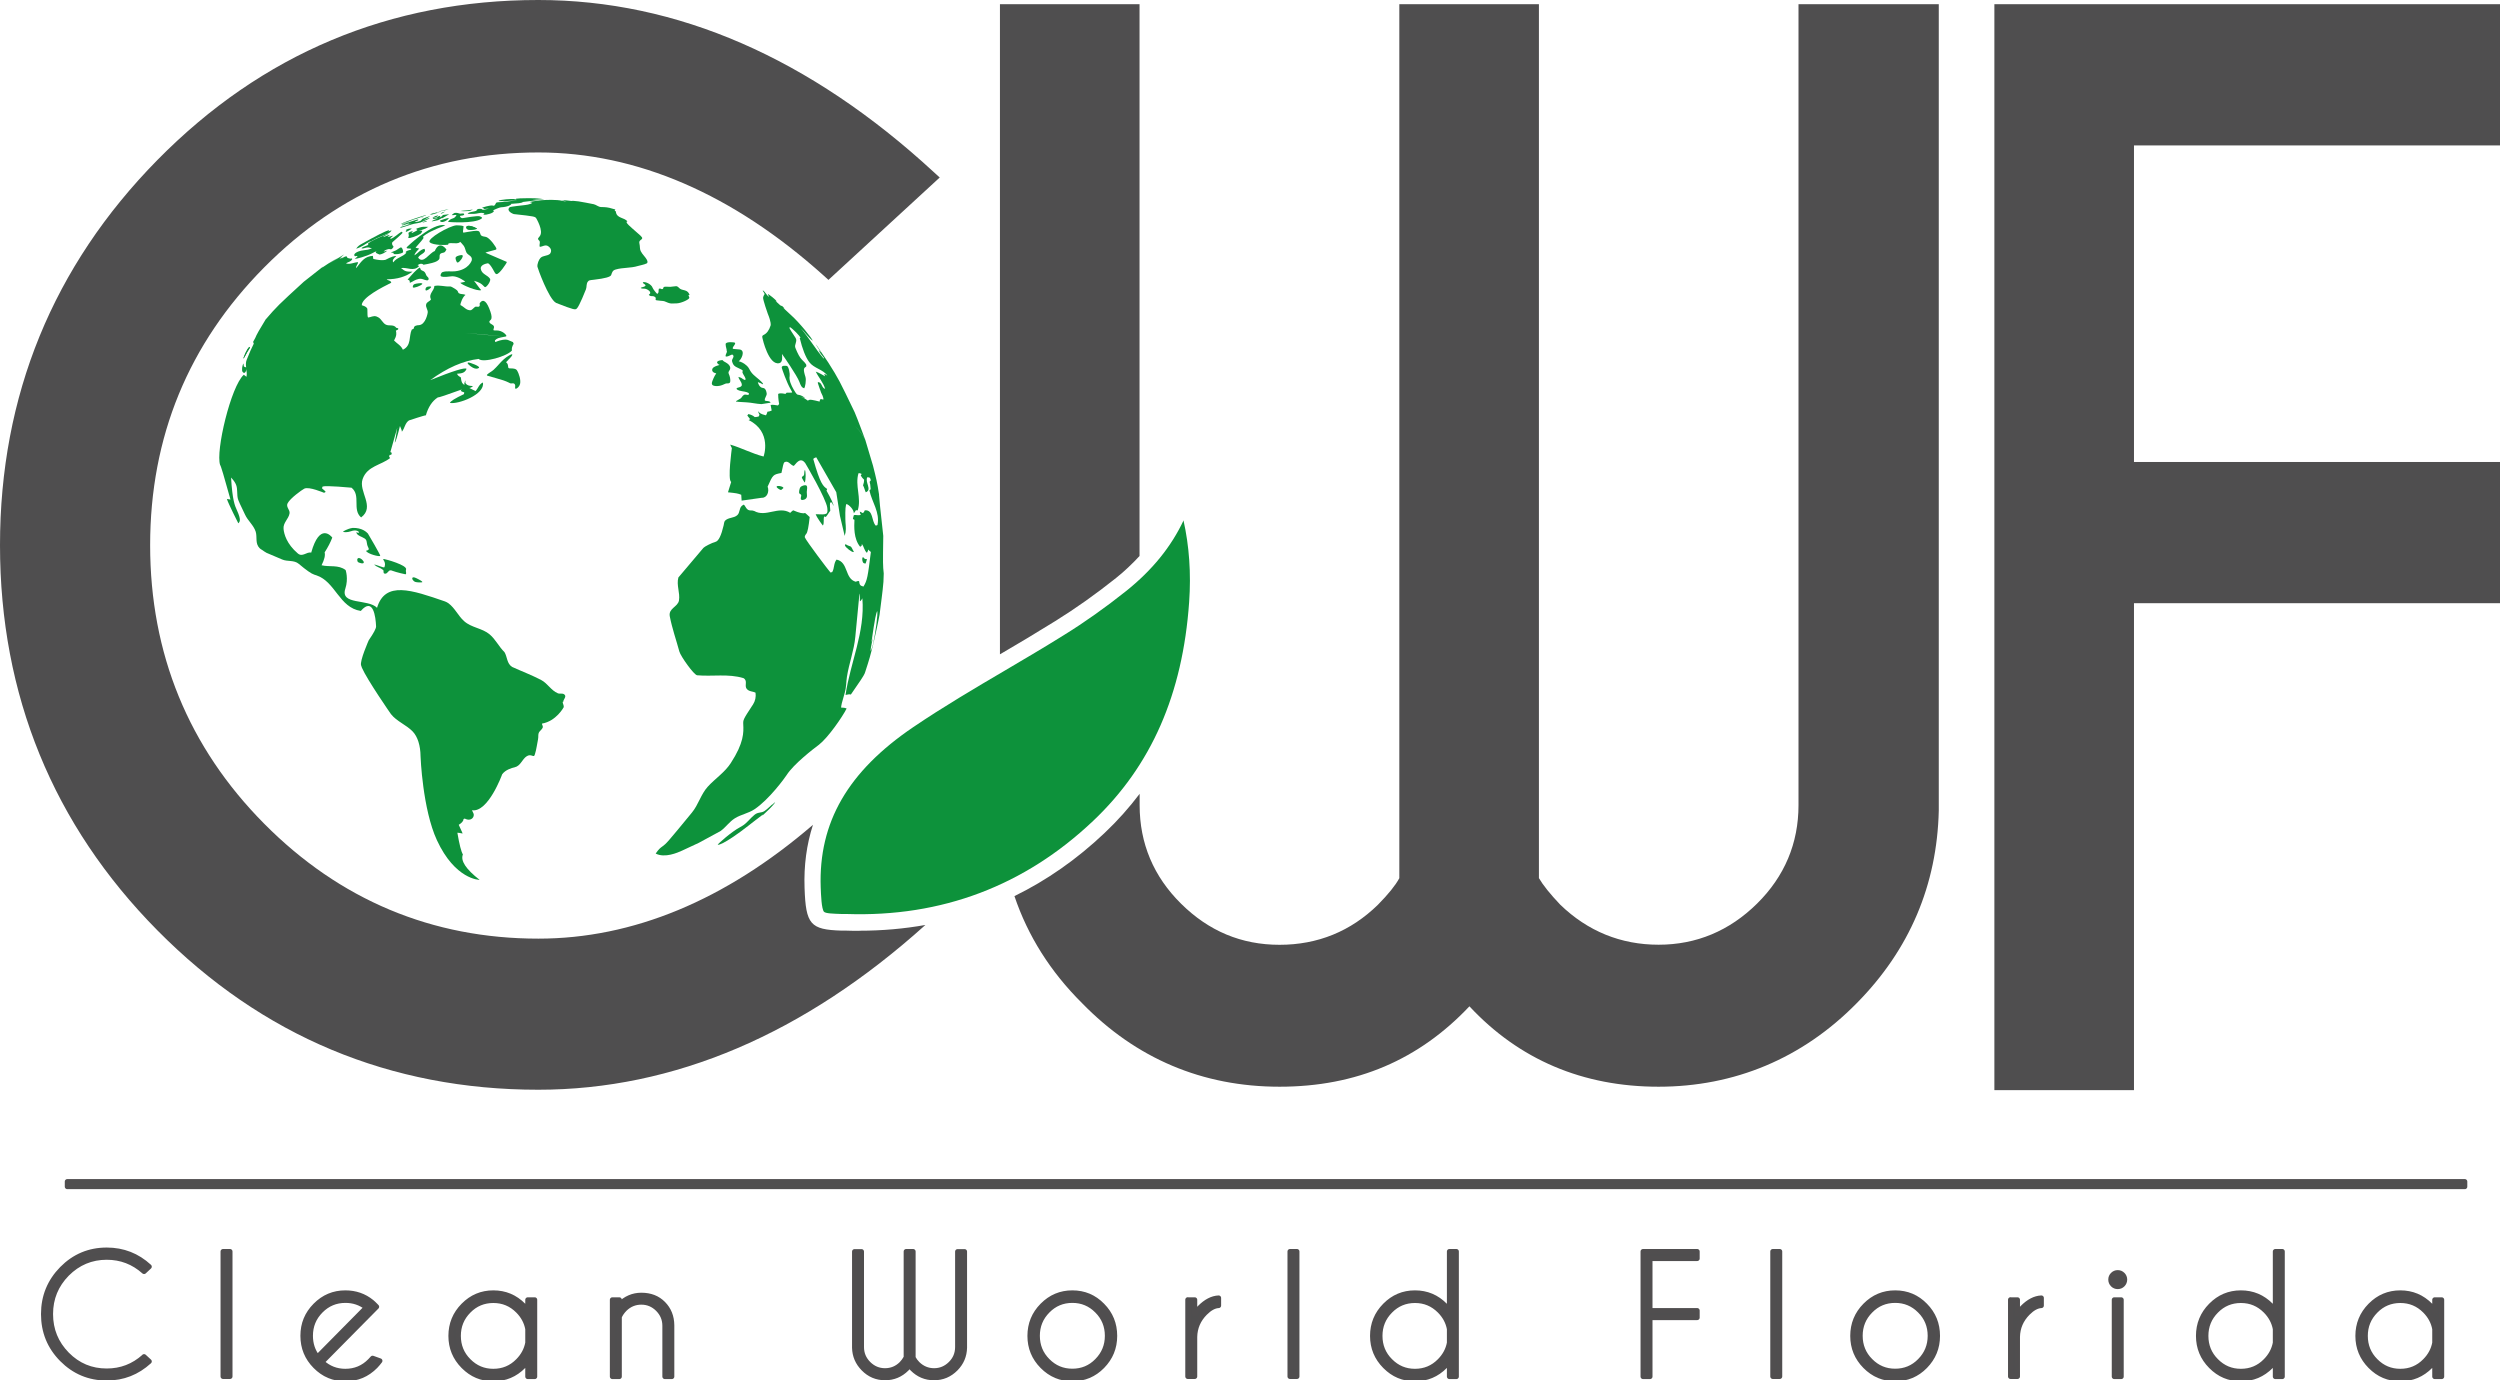 <svg xmlns="http://www.w3.org/2000/svg" width="125" height="69" viewBox="0 0 125 69" fill="none"><g clip-path="url(#clip0_383_338)"><path d="M7.203 67.831L7.464 68.071C6.859 68.624 6.154 68.902 5.337 68.902C4.462 68.902 3.717 68.589 3.099 67.968C2.48 67.342 2.175 66.589 2.175 65.704C2.175 64.819 2.485 64.066 3.099 63.44C3.717 62.814 4.462 62.502 5.337 62.502C6.154 62.502 6.864 62.78 7.464 63.333L7.203 63.577C6.671 63.103 6.052 62.863 5.337 62.863C4.563 62.863 3.901 63.142 3.35 63.695C2.804 64.252 2.528 64.917 2.528 65.704C2.528 66.492 2.804 67.161 3.35 67.719C3.901 68.276 4.558 68.55 5.337 68.55C6.052 68.55 6.671 68.311 7.203 67.836" fill="#4F4E4F"></path><path d="M7.203 67.831L7.464 68.071C6.859 68.624 6.154 68.902 5.337 68.902C4.462 68.902 3.717 68.589 3.099 67.968C2.48 67.342 2.175 66.589 2.175 65.704C2.175 64.819 2.485 64.066 3.099 63.44C3.717 62.814 4.462 62.502 5.337 62.502C6.154 62.502 6.864 62.78 7.464 63.333L7.203 63.577C6.671 63.103 6.052 62.863 5.337 62.863C4.563 62.863 3.901 63.142 3.35 63.695C2.804 64.252 2.528 64.917 2.528 65.704C2.528 66.492 2.804 67.161 3.35 67.719C3.901 68.276 4.558 68.55 5.337 68.55C6.052 68.55 6.671 68.311 7.203 67.836" stroke="#504E4F" stroke-width="0.25" stroke-linecap="round" stroke-linejoin="round"></path><path d="M11.5 62.575H11.152V68.824H11.5V62.575Z" fill="#4F4E4F" stroke="#504E4F" stroke-width="0.25" stroke-linecap="round" stroke-linejoin="round"></path><path d="M16.102 68.11C16.43 68.413 16.817 68.565 17.267 68.565C17.75 68.565 18.166 68.394 18.504 68.046C18.548 68.002 18.591 67.959 18.63 67.91L18.997 68.042C18.93 68.135 18.852 68.222 18.77 68.311C18.354 68.731 17.857 68.941 17.267 68.941C16.677 68.941 16.184 68.731 15.768 68.311C15.352 67.89 15.145 67.386 15.145 66.79C15.145 66.193 15.352 65.695 15.768 65.274C16.184 64.853 16.682 64.643 17.267 64.643C17.77 64.643 18.209 64.795 18.582 65.098C18.644 65.152 18.707 65.206 18.765 65.269C18.789 65.293 18.809 65.318 18.833 65.338L18.572 65.602L16.102 68.1V68.11ZM18.32 65.372C18.021 65.137 17.668 65.02 17.272 65.02C16.788 65.02 16.377 65.191 16.034 65.538C15.691 65.885 15.522 66.301 15.522 66.79C15.522 67.196 15.638 67.548 15.87 67.851L18.32 65.372Z" fill="#4F4E4F" stroke="#504E4F" stroke-width="0.25" stroke-linecap="round" stroke-linejoin="round"></path><path d="M26.736 68.829H26.388V68.046C26.321 68.139 26.248 68.227 26.171 68.311C25.755 68.731 25.257 68.941 24.667 68.941C24.078 68.941 23.585 68.731 23.169 68.311C22.753 67.89 22.545 67.386 22.545 66.795C22.545 66.203 22.753 65.695 23.169 65.274C23.585 64.853 24.082 64.643 24.667 64.643C25.252 64.643 25.755 64.853 26.171 65.274C26.248 65.357 26.325 65.445 26.388 65.533V64.99H26.736V68.829ZM26.388 67.142V66.448C26.325 66.105 26.161 65.802 25.905 65.543C25.562 65.196 25.151 65.025 24.667 65.025C24.184 65.025 23.768 65.196 23.43 65.543C23.087 65.89 22.918 66.306 22.918 66.795C22.918 67.284 23.087 67.704 23.43 68.046C23.773 68.394 24.184 68.565 24.667 68.565C25.151 68.565 25.567 68.394 25.905 68.046C26.161 67.787 26.325 67.484 26.388 67.142Z" fill="#4F4E4F" stroke="#504E4F" stroke-width="0.25" stroke-linecap="round" stroke-linejoin="round"></path><path d="M30.966 65.846V68.829H30.618V64.99H30.966V65.235C31.285 64.917 31.652 64.761 32.068 64.761C32.518 64.761 32.88 64.902 33.161 65.186C33.441 65.47 33.586 65.826 33.591 66.262V68.829H33.243V66.291C33.243 65.963 33.127 65.69 32.895 65.455C32.663 65.225 32.387 65.108 32.068 65.108C31.749 65.108 31.474 65.22 31.241 65.445C31.116 65.572 31.024 65.704 30.966 65.841" fill="#4F4E4F"></path><path d="M30.966 65.846V68.829H30.618V64.99H30.966V65.235C31.285 64.917 31.652 64.761 32.068 64.761C32.518 64.761 32.88 64.902 33.161 65.186C33.441 65.47 33.586 65.826 33.591 66.262V68.829H33.243V66.291C33.243 65.963 33.127 65.69 32.895 65.455C32.663 65.225 32.387 65.108 32.068 65.108C31.749 65.108 31.474 65.22 31.241 65.445C31.116 65.572 31.024 65.704 30.966 65.841" stroke="#504E4F" stroke-width="0.25" stroke-linecap="round" stroke-linejoin="round"></path><path d="M45.308 67.89V62.575H45.656V67.89C45.714 68.002 45.787 68.1 45.879 68.193C46.111 68.418 46.386 68.535 46.705 68.535C47.024 68.535 47.3 68.418 47.532 68.188C47.764 67.959 47.88 67.68 47.88 67.352V62.58H48.228V67.386C48.218 67.792 48.073 68.139 47.783 68.433C47.483 68.736 47.126 68.888 46.7 68.888C46.275 68.888 45.922 68.736 45.622 68.438C45.569 68.384 45.521 68.33 45.477 68.276C45.434 68.33 45.39 68.384 45.332 68.438C45.033 68.736 44.675 68.888 44.254 68.888C43.834 68.888 43.471 68.736 43.176 68.433C42.886 68.139 42.737 67.792 42.727 67.386V62.58H43.075V67.352C43.075 67.68 43.191 67.954 43.423 68.188C43.655 68.418 43.931 68.535 44.25 68.535C44.569 68.535 44.844 68.423 45.076 68.193C45.163 68.105 45.236 68.002 45.299 67.89" fill="#4F4E4F"></path><path d="M45.308 67.89V62.575H45.656V67.89C45.714 68.002 45.787 68.1 45.879 68.193C46.111 68.418 46.386 68.535 46.705 68.535C47.024 68.535 47.3 68.418 47.532 68.188C47.764 67.959 47.88 67.68 47.88 67.352V62.58H48.228V67.386C48.218 67.792 48.073 68.139 47.783 68.433C47.483 68.736 47.126 68.888 46.7 68.888C46.275 68.888 45.922 68.736 45.622 68.438C45.569 68.384 45.521 68.33 45.477 68.276C45.434 68.33 45.39 68.384 45.332 68.438C45.033 68.736 44.675 68.888 44.254 68.888C43.834 68.888 43.471 68.736 43.176 68.433C42.886 68.139 42.737 67.792 42.727 67.386V62.58H43.075V67.352C43.075 67.68 43.191 67.954 43.423 68.188C43.655 68.418 43.931 68.535 44.25 68.535C44.569 68.535 44.844 68.423 45.076 68.193C45.163 68.105 45.236 68.002 45.299 67.89" stroke="#504E4F" stroke-width="0.25" stroke-linecap="round" stroke-linejoin="round"></path><path d="M53.618 64.643C54.207 64.643 54.705 64.853 55.116 65.274C55.532 65.695 55.735 66.198 55.735 66.795C55.735 67.391 55.527 67.89 55.116 68.311C54.705 68.731 54.203 68.941 53.618 68.941C53.033 68.941 52.535 68.731 52.119 68.311C51.703 67.89 51.496 67.386 51.496 66.795C51.496 66.203 51.703 65.695 52.119 65.274C52.535 64.853 53.033 64.643 53.618 64.643ZM52.38 65.538C52.037 65.885 51.868 66.301 51.868 66.79C51.868 67.279 52.037 67.699 52.38 68.042C52.723 68.389 53.134 68.56 53.618 68.56C54.101 68.56 54.517 68.389 54.855 68.042C55.198 67.694 55.368 67.279 55.368 66.79C55.368 66.301 55.198 65.88 54.855 65.538C54.512 65.191 54.101 65.02 53.618 65.02C53.134 65.02 52.719 65.191 52.38 65.538Z" fill="#4F4E4F" stroke="#504E4F" stroke-width="0.25" stroke-linecap="round" stroke-linejoin="round"></path><path d="M59.389 64.99H59.737V65.69C59.81 65.587 59.892 65.484 59.989 65.386C60.293 65.078 60.608 64.912 60.931 64.897V65.279C60.714 65.289 60.487 65.411 60.25 65.65C59.921 65.983 59.747 66.379 59.737 66.844V68.824H59.389V64.986V64.99Z" fill="#4F4E4F" stroke="#504E4F" stroke-width="0.25" stroke-linecap="round" stroke-linejoin="round"></path><path d="M64.847 62.575H64.499V68.824H64.847V62.575Z" fill="#4F4E4F" stroke="#504E4F" stroke-width="0.25" stroke-linecap="round" stroke-linejoin="round"></path><path d="M72.818 68.829H72.47V68.046C72.402 68.139 72.33 68.227 72.252 68.311C71.837 68.731 71.339 68.941 70.749 68.941C70.159 68.941 69.666 68.731 69.251 68.311C68.835 67.89 68.627 67.386 68.627 66.795C68.627 66.203 68.835 65.695 69.251 65.274C69.666 64.853 70.164 64.643 70.749 64.643C71.334 64.643 71.837 64.853 72.252 65.274C72.33 65.357 72.407 65.445 72.47 65.533V62.575H72.818V68.824V68.829ZM72.47 67.142V66.448C72.407 66.105 72.243 65.802 71.987 65.543C71.643 65.196 71.232 65.025 70.749 65.025C70.266 65.025 69.85 65.196 69.512 65.543C69.168 65.89 68.999 66.306 68.999 66.795C68.999 67.284 69.168 67.704 69.512 68.046C69.855 68.394 70.266 68.565 70.749 68.565C71.232 68.565 71.648 68.394 71.987 68.046C72.243 67.787 72.407 67.484 72.47 67.142Z" fill="#4F4E4F" stroke="#504E4F" stroke-width="0.25" stroke-linecap="round" stroke-linejoin="round"></path><path d="M84.859 62.575V62.927H82.5V65.528H84.859V65.88H82.5V68.829H82.152V62.575H84.859Z" fill="#4F4E4F" stroke="#504E4F" stroke-width="0.25" stroke-linecap="round" stroke-linejoin="round"></path><path d="M88.987 62.575H88.639V68.824H88.987V62.575Z" fill="#4F4E4F" stroke="#504E4F" stroke-width="0.25" stroke-linecap="round" stroke-linejoin="round"></path><path d="M94.759 64.643C95.349 64.643 95.847 64.853 96.258 65.274C96.673 65.695 96.876 66.198 96.876 66.795C96.876 67.391 96.668 67.89 96.258 68.311C95.847 68.731 95.344 68.941 94.759 68.941C94.174 68.941 93.676 68.731 93.26 68.311C92.845 67.89 92.637 67.386 92.637 66.795C92.637 66.203 92.845 65.695 93.26 65.274C93.676 64.853 94.174 64.643 94.759 64.643ZM93.522 65.538C93.178 65.885 93.009 66.301 93.009 66.79C93.009 67.279 93.178 67.699 93.522 68.042C93.865 68.389 94.276 68.56 94.759 68.56C95.242 68.56 95.658 68.389 95.996 68.042C96.34 67.694 96.509 67.279 96.509 66.79C96.509 66.301 96.34 65.88 95.996 65.538C95.653 65.191 95.242 65.02 94.759 65.02C94.276 65.02 93.86 65.191 93.522 65.538Z" fill="#4F4E4F" stroke="#504E4F" stroke-width="0.25" stroke-linecap="round" stroke-linejoin="round"></path><path d="M100.526 64.99H100.874V65.69C100.946 65.587 101.029 65.484 101.125 65.386C101.43 65.078 101.744 64.912 102.068 64.897V65.279C101.85 65.289 101.623 65.411 101.386 65.65C101.058 65.983 100.884 66.379 100.874 66.844V68.824H100.526V64.986V64.99Z" fill="#4F4E4F" stroke="#504E4F" stroke-width="0.25" stroke-linecap="round" stroke-linejoin="round"></path><path d="M106.133 63.734C106.201 63.802 106.235 63.885 106.235 63.978C106.235 64.071 106.201 64.159 106.133 64.228C106.066 64.296 105.983 64.33 105.887 64.33C105.79 64.33 105.708 64.296 105.64 64.228C105.573 64.159 105.539 64.076 105.539 63.978C105.539 63.88 105.573 63.802 105.64 63.734C105.708 63.665 105.79 63.631 105.887 63.631C105.983 63.631 106.066 63.665 106.133 63.734ZM106.061 68.829H105.713V64.99H106.061V68.829Z" fill="#4F4E4F" stroke="#504E4F" stroke-width="0.25" stroke-linecap="round" stroke-linejoin="round"></path><path d="M114.114 68.829H113.766V68.046C113.698 68.139 113.626 68.227 113.549 68.311C113.133 68.731 112.635 68.941 112.045 68.941C111.455 68.941 110.962 68.731 110.547 68.311C110.131 67.89 109.923 67.386 109.923 66.795C109.923 66.203 110.131 65.695 110.547 65.274C110.962 64.853 111.46 64.643 112.045 64.643C112.63 64.643 113.133 64.853 113.549 65.274C113.626 65.357 113.703 65.445 113.766 65.533V62.575H114.114V68.824V68.829ZM113.766 67.142V66.448C113.703 66.105 113.539 65.802 113.283 65.543C112.939 65.196 112.529 65.025 112.045 65.025C111.562 65.025 111.146 65.196 110.808 65.543C110.464 65.89 110.295 66.306 110.295 66.795C110.295 67.284 110.464 67.704 110.808 68.046C111.151 68.394 111.562 68.565 112.045 68.565C112.529 68.565 112.944 68.394 113.283 68.046C113.539 67.787 113.703 67.484 113.766 67.142Z" fill="#4F4E4F" stroke="#504E4F" stroke-width="0.25" stroke-linecap="round" stroke-linejoin="round"></path><path d="M122.085 68.829H121.737V68.046C121.669 68.139 121.597 68.227 121.52 68.311C121.104 68.731 120.606 68.941 120.016 68.941C119.427 68.941 118.933 68.731 118.518 68.311C118.102 67.89 117.894 67.386 117.894 66.795C117.894 66.203 118.102 65.695 118.518 65.274C118.933 64.853 119.431 64.643 120.016 64.643C120.601 64.643 121.104 64.853 121.52 65.274C121.597 65.357 121.674 65.445 121.737 65.533V64.99H122.085V68.829ZM121.737 67.142V66.448C121.674 66.105 121.51 65.802 121.254 65.543C120.911 65.196 120.5 65.025 120.016 65.025C119.533 65.025 119.117 65.196 118.779 65.543C118.436 65.89 118.266 66.306 118.266 66.795C118.266 67.284 118.436 67.704 118.779 68.046C119.122 68.394 119.533 68.565 120.016 68.565C120.5 68.565 120.915 68.394 121.254 68.046C121.51 67.787 121.674 67.484 121.737 67.142Z" fill="#4F4E4F" stroke="#504E4F" stroke-width="0.25" stroke-linecap="round" stroke-linejoin="round"></path><path d="M123.24 59.079H3.364V59.333H123.24V59.079Z" fill="#4F4E4F" stroke="#504E4F" stroke-width="0.25" stroke-linecap="round" stroke-linejoin="round"></path><path d="M34.471 14.743C34.471 14.743 34.471 14.728 34.471 14.723C34.456 14.684 34.413 14.606 34.35 14.567C34.34 14.562 34.326 14.552 34.316 14.547C34.219 14.498 34.108 14.503 34.011 14.444C33.944 14.4 33.905 14.322 33.818 14.308C33.717 14.312 33.615 14.337 33.514 14.342C33.412 14.347 33.315 14.322 33.214 14.342C33.151 14.352 33.18 14.435 33.127 14.454C33.069 14.474 33.03 14.41 32.972 14.43C32.962 14.43 32.953 14.44 32.943 14.44C32.909 14.523 32.967 14.635 32.861 14.694C32.832 14.679 32.653 14.459 32.629 14.386C32.576 14.215 32.252 14.058 32.141 14.117C32.155 14.2 32.252 14.2 32.281 14.264C32.233 14.371 32.102 14.332 32.034 14.4C32.063 14.43 32.17 14.435 32.233 14.435C32.344 14.435 32.653 14.616 32.44 14.733C32.503 14.845 32.624 14.782 32.711 14.826C32.803 14.87 32.793 14.904 32.779 14.987C32.798 15.012 32.817 15.021 33.006 15.036C33.132 15.046 33.175 15.051 33.214 15.061C33.301 15.085 33.378 15.139 33.47 15.158C33.48 15.158 33.494 15.163 33.509 15.168C33.542 15.173 33.586 15.183 33.847 15.168C34.084 15.153 34.471 14.968 34.466 14.889C34.466 14.841 34.427 14.801 34.422 14.752C34.422 14.752 34.435 14.752 34.461 14.752" fill="#0D923B"></path><path d="M27.191 9.961C27.012 9.926 26.707 9.912 26.707 9.912C26.703 9.912 25.963 9.902 25.799 9.936C25.799 9.946 25.813 9.961 25.823 9.965C25.803 9.965 25.779 9.97 25.75 9.965C25.736 9.965 25.716 9.956 25.692 9.951C25.62 9.936 25.001 9.975 24.928 10.039C24.938 10.049 24.948 10.053 24.962 10.053C24.996 10.058 25.059 10.053 25.243 10.044C25.189 10.053 25.136 10.063 25.083 10.073C25.247 10.063 25.784 10.019 25.871 10.009C25.509 10.063 25.223 10.102 24.924 10.112C24.856 10.112 24.832 10.127 24.803 10.142C24.803 10.161 24.755 10.254 24.697 10.293C24.682 10.288 24.668 10.283 24.653 10.278C24.479 10.249 24.116 10.381 24.102 10.386C24.136 10.41 24.174 10.41 24.208 10.435C24.208 10.435 24.203 10.445 24.199 10.45C24.252 10.45 24.271 10.45 24.45 10.42C24.261 10.484 24.174 10.493 24.131 10.484C24.102 10.479 24.092 10.464 24.083 10.45C23.86 10.415 23.831 10.498 23.822 10.537C23.681 10.596 23.517 10.577 23.387 10.67C23.387 10.674 23.391 10.679 23.396 10.689C23.401 10.689 23.406 10.689 23.416 10.689C23.449 10.694 23.498 10.699 23.696 10.694C23.846 10.694 23.995 10.621 24.145 10.65C24.17 10.65 24.199 10.66 24.223 10.674C24.21 10.694 24.189 10.712 24.16 10.728C24.16 10.728 24.174 10.733 24.184 10.733C24.329 10.758 24.711 10.645 24.692 10.547C24.677 10.542 24.663 10.533 24.648 10.528C24.687 10.489 24.977 10.371 25.04 10.366C25.412 10.347 25.557 10.234 25.567 10.205L25.547 10.195C25.89 10.171 26.05 10.156 26.161 10.107C26.151 10.107 26.147 10.107 26.142 10.107C26.127 10.107 26.118 10.107 26.074 10.107C26.074 10.107 26.862 10.009 26.901 10.005C26.703 9.995 26.693 9.995 26.62 9.99C26.814 9.975 27.007 9.98 27.2 9.965" fill="#0D923B"></path><path d="M24.382 13.159C24.494 13.168 24.682 13.525 24.682 13.53C24.726 13.618 24.774 13.706 24.827 13.706C24.982 13.706 25.32 13.159 25.32 13.154C25.33 13.139 25.339 13.114 25.339 13.095L24.271 12.635C24.305 12.616 24.339 12.601 24.629 12.528C24.755 12.498 24.817 12.484 24.822 12.449C24.827 12.366 24.503 11.921 24.32 11.853C24.237 11.824 24.145 11.833 24.068 11.78C23.991 11.721 24.025 11.579 23.909 11.55C23.802 11.52 23.551 11.569 23.367 11.599C23.183 11.633 23.179 11.633 23.154 11.628C23.15 11.599 23.14 11.564 23.179 11.31C23.111 11.271 22.889 11.266 22.821 11.266C22.473 11.286 21.322 11.946 21.487 12.112C21.651 12.273 22.313 12.259 22.41 12.234C22.41 12.176 22.41 12.141 22.69 12.161C22.932 12.181 22.976 12.127 23.009 12.092C23.063 12.132 23.188 12.298 23.193 12.298C23.261 12.4 23.27 12.528 23.328 12.635C23.406 12.767 23.628 12.797 23.59 13.012C23.59 13.012 23.454 13.486 22.758 13.564C22.55 13.589 22.338 13.535 22.134 13.603C22.043 13.633 22.014 13.775 22.033 13.799C22.062 13.838 22.178 13.872 22.545 13.819C22.732 13.789 22.971 13.874 23.261 14.073C23.232 14.096 23.15 14.118 23.014 14.141C23.101 14.254 23.875 14.572 24.054 14.508C24.054 14.492 24.041 14.474 24.015 14.454C24.015 14.454 23.996 14.44 23.701 14.039C23.976 14.122 24.058 14.171 24.194 14.312C24.223 14.342 24.242 14.361 24.257 14.357C24.353 14.347 24.561 14.029 24.503 13.941C24.378 13.745 24.083 13.716 24.039 13.442C24.005 13.217 24.378 13.168 24.382 13.168" fill="#0D923B"></path><path d="M19.152 28.493C19.21 28.542 19.137 28.649 19.224 28.679C19.379 28.723 19.398 28.503 19.539 28.517C19.553 28.517 19.568 28.517 19.611 28.537C19.843 28.625 20.259 28.713 20.264 28.713C20.283 28.713 20.298 28.713 20.302 28.693C20.322 28.625 20.273 28.552 20.302 28.483C20.399 28.263 19.268 27.955 19.195 27.95C19.176 27.95 19.171 27.95 19.162 27.96C19.162 27.96 19.165 27.971 19.171 27.994C19.311 28.185 19.224 28.356 19.215 28.366C19.191 28.38 19.099 28.351 18.978 28.307C18.751 28.224 18.727 28.229 18.717 28.229C18.717 28.229 18.717 28.239 18.722 28.244C18.847 28.356 19.021 28.385 19.147 28.493" fill="#0D923B"></path><path d="M28.162 35.094C28.162 34.967 28.351 34.83 28.216 34.722C28.119 34.644 27.993 34.708 27.892 34.664C27.553 34.522 27.379 34.17 27.065 34.004C26.591 33.754 26.093 33.569 25.61 33.348C25.335 33.182 25.368 32.835 25.223 32.605C24.953 32.346 24.779 31.97 24.489 31.725C24.112 31.402 23.575 31.392 23.203 31.055C22.908 30.791 22.748 30.405 22.425 30.165C22.376 30.131 22.308 30.092 22.25 30.072C20.578 29.495 19.258 29.036 18.852 30.39C18.408 29.93 16.991 30.268 17.267 29.432C17.431 28.928 17.281 28.503 17.281 28.503C16.919 28.224 16.474 28.361 16.078 28.263C16.219 27.983 16.271 27.768 16.232 27.618C16.397 27.363 16.524 27.117 16.614 26.879C16.551 26.796 15.981 26.126 15.56 27.632C15.333 27.574 15.125 27.877 14.889 27.671C14.333 27.197 14.202 26.703 14.178 26.449C14.144 26.136 14.434 25.95 14.478 25.667C14.507 25.486 14.284 25.354 14.381 25.163C14.511 24.913 15.082 24.503 15.212 24.434C15.444 24.312 16.198 24.64 16.203 24.64C16.227 24.625 16.261 24.605 16.285 24.596C16.237 24.517 16.155 24.478 16.097 24.41C16.107 24.385 16.121 24.351 16.131 24.327C16.305 24.263 17.571 24.385 17.576 24.385C18.059 24.772 17.596 25.476 18.055 25.872C18.775 25.334 17.91 24.581 18.132 23.95C18.364 23.295 19.06 23.261 19.51 22.899C19.51 22.899 19.506 22.899 19.5 22.899C19.5 22.899 19.471 22.85 19.456 22.826C19.461 22.801 19.476 22.772 19.481 22.747C19.505 22.747 19.539 22.742 19.563 22.738C19.573 22.708 19.582 22.669 19.592 22.645C19.573 22.63 19.544 22.615 19.519 22.601L19.863 21.388C19.838 21.574 19.742 22.126 19.737 22.131C19.779 22.112 19.866 21.835 19.998 21.3C20.027 21.393 20.09 21.476 20.095 21.584C20.24 21.412 20.244 21.158 20.448 21.021C20.448 21.021 21.24 20.757 21.293 20.767C21.413 20.35 21.611 20.051 21.888 19.872C21.927 19.882 22.325 19.75 23.082 19.476C23.082 19.476 23.048 19.525 23.034 19.544C23.082 19.574 23.154 19.608 23.212 19.618C23.208 19.647 23.203 19.681 23.198 19.706C22.75 19.918 22.516 20.064 22.497 20.146C22.898 20.229 24.266 19.726 24.145 19.124C23.952 19.207 23.909 19.417 23.778 19.554C23.652 19.491 23.551 19.442 23.464 19.398C23.556 19.398 23.643 19.31 23.643 19.31C23.643 19.31 23.643 19.305 23.643 19.3C23.633 19.3 23.633 19.3 23.609 19.3C23.445 19.3 23.362 19.246 23.333 19.222C23.261 19.168 23.256 19.119 23.275 19.051C23.28 19.026 23.275 19.021 23.275 19.021C23.275 19.021 23.193 19.153 23.222 19.256C23.082 19.153 23.067 19.07 23.043 18.87C22.908 18.791 22.898 18.777 22.85 18.689C23.077 18.669 23.241 18.655 23.328 18.444C23.267 18.356 22.661 18.544 21.511 19.007C22.355 18.39 23.163 18.037 23.933 17.946C24.15 18.166 25.368 17.809 25.596 17.525C25.576 17.427 25.605 17.316 25.683 17.192C25.673 17.168 25.658 17.134 25.649 17.105C25.562 17.07 25.475 17.031 25.393 16.997C25.315 16.982 25.315 16.982 25.315 16.982C25.262 16.982 25.093 16.963 24.764 17.105C24.759 17.08 24.75 17.046 24.745 17.021C24.856 16.909 24.904 16.899 25.257 16.831C24.605 16.767 23.967 16.709 23.266 16.65C23.909 16.699 24.469 16.748 25.262 16.831C25.281 16.826 25.306 16.821 25.32 16.806C25.344 16.767 25.122 16.498 24.784 16.523C24.732 16.526 24.695 16.521 24.672 16.508C24.663 16.439 24.726 16.381 24.692 16.308C24.643 16.215 24.523 16.215 24.474 16.117C24.455 16.078 24.474 16.048 24.537 15.99C24.598 15.931 24.593 15.797 24.523 15.589C24.345 15.067 24.17 14.919 23.996 15.144C23.957 15.197 24.02 15.271 23.962 15.32C23.894 15.373 23.802 15.295 23.735 15.359C23.631 15.457 23.569 15.507 23.546 15.511C23.319 15.535 23.203 15.334 23.024 15.256C23 15.193 23.145 14.816 23.275 14.748C23.174 14.689 23.048 14.723 22.947 14.665C22.922 14.65 22.913 14.63 22.889 14.567C22.879 14.547 22.86 14.493 22.608 14.357C22.55 14.327 22.536 14.322 22.492 14.322C22.236 14.342 21.98 14.239 21.719 14.298C21.719 14.537 21.405 14.694 21.55 14.968C21.492 15.075 21.342 15.085 21.308 15.217C21.269 15.369 21.409 15.486 21.385 15.638C21.385 15.643 21.289 16.244 20.936 16.259C20.858 16.259 20.68 16.283 20.694 16.42C20.675 16.439 20.665 16.444 20.588 16.483C20.433 16.811 20.583 17.285 20.143 17.486C20.056 17.276 19.848 17.178 19.703 17.026C19.843 16.772 19.824 16.664 19.795 16.532C19.824 16.518 19.877 16.488 19.906 16.474C19.906 16.459 19.916 16.43 19.911 16.415C19.882 16.405 19.843 16.395 19.814 16.391C19.684 16.205 19.461 16.312 19.297 16.234C19.133 16.156 19.075 15.955 18.915 15.867C18.886 15.853 18.852 15.833 18.823 15.823C18.673 15.77 18.543 15.863 18.403 15.877C18.377 15.848 18.366 15.711 18.369 15.466C18.369 15.382 18.276 15.313 18.088 15.261C18.088 14.875 19.123 14.357 19.563 14.136C19.539 14.009 19.398 14.039 19.336 13.965C19.855 13.965 20.285 13.838 20.626 13.584C20.327 13.584 20.264 13.584 20.051 13.403C20.351 13.349 20.68 13.598 20.955 13.305C20.936 13.286 20.902 13.266 20.878 13.261C20.878 13.261 21.052 13.114 21.177 13.237C21.525 13.178 21.749 13.118 21.849 13.056C21.883 13.036 21.922 13.002 21.946 12.977C22.014 12.899 21.946 12.787 22.009 12.704C22.067 12.63 22.168 12.655 22.236 12.606C22.275 12.572 22.289 12.518 22.323 12.479C22.323 12.474 21.985 11.97 21.738 12.552C21.458 12.655 21.168 13.222 20.907 12.885C20.965 12.704 21.361 12.655 21.221 12.44C21.013 12.479 20.897 12.665 20.728 12.767C20.713 12.66 20.96 12.435 20.96 12.43C20.96 12.43 20.899 12.415 20.776 12.386C21.037 12.092 21.173 11.926 21.182 11.887C21.182 11.887 21.153 11.858 21.144 11.843C21.292 11.683 21.666 11.493 22.265 11.271C22.23 11.258 22.18 11.251 22.115 11.251C21.438 11.286 20.341 12.357 20.331 12.366C20.331 12.381 20.341 12.4 20.346 12.415C20.414 12.43 20.486 12.425 20.554 12.435C20.554 12.449 20.554 12.464 20.554 12.479C20.394 12.523 20.37 12.533 20.293 12.586L20.283 12.621C20.283 12.621 20.312 12.63 20.322 12.635C20.143 12.85 19.824 12.875 19.664 13.119C19.606 13.031 19.656 12.929 19.814 12.811C19.743 12.779 19.566 12.837 19.282 12.987C19.282 12.987 19.123 13.056 18.669 12.948C18.644 12.899 18.664 12.841 18.64 12.792C18.253 12.821 18.103 13.017 17.808 13.408C17.789 13.29 17.9 13.217 17.905 13.11C17.702 13.11 17.509 13.242 17.296 13.168C17.402 13.095 17.557 13.09 17.615 12.948C17.605 12.938 17.591 12.929 17.581 12.919C17.528 12.938 17.518 12.938 17.378 12.899C17.363 12.875 17.344 12.841 17.33 12.816C17.223 12.816 17.151 12.894 17.064 12.934C17.083 12.909 17.112 12.875 17.136 12.855C17.094 12.875 17.04 12.907 16.972 12.953C17.014 12.894 17.093 12.816 17.209 12.718C17.022 12.839 16.759 12.997 16.421 13.193C16.585 13.085 16.754 12.992 16.919 12.885C16.919 12.885 16.561 13.066 16.097 13.388C16.116 13.369 16.14 13.339 16.165 13.32C15.87 13.55 15.483 13.858 15.188 14.088C13.893 15.276 13.864 15.3 13.264 15.995C13.264 15.995 13.284 15.965 13.293 15.955C12.99 16.444 12.813 16.759 12.762 16.899C12.733 16.958 12.689 17.036 12.655 17.095C12.665 17.119 12.679 17.153 12.689 17.183C12.586 17.382 12.467 17.654 12.331 17.999C12.283 18.122 12.293 18.249 12.307 18.371C12.293 18.361 12.268 18.351 12.23 18.342C12.21 18.342 12.206 18.332 12.196 18.322C12.196 18.317 12.191 18.312 12.186 18.273C12.186 18.254 12.177 18.185 12.162 18.175C12.162 18.175 12.09 18.356 12.104 18.513C12.119 18.645 12.21 18.645 12.21 18.645C12.235 18.645 12.259 18.625 12.278 18.591C12.297 18.562 12.302 18.532 12.307 18.518C12.307 18.498 12.307 18.479 12.312 18.454C12.312 18.454 12.312 18.454 12.312 18.449C12.331 18.581 12.355 18.708 12.322 18.84C12.283 18.806 12.23 18.767 12.191 18.738C11.548 19.3 10.77 22.571 11.007 23.251C11.036 23.261 11.208 23.836 11.524 24.977C11.471 24.967 11.398 24.957 11.345 24.948C11.403 25.158 11.911 26.156 11.916 26.165C11.993 26.087 12.07 26.004 11.843 25.505C11.742 25.28 11.621 25.021 11.553 23.877C11.843 24.185 11.848 24.356 11.858 24.566C11.863 24.718 11.867 24.889 11.916 25.006C12.012 25.251 12.143 25.481 12.249 25.725C12.389 26.038 12.679 26.253 12.786 26.586C12.868 26.855 12.747 27.173 12.979 27.407C13.008 27.442 13.061 27.471 13.1 27.495C13.168 27.539 13.255 27.608 13.327 27.642C13.583 27.759 13.854 27.857 14.11 27.975C14.376 28.092 14.7 27.989 14.942 28.195C15.316 28.511 15.573 28.69 15.715 28.733C15.749 28.742 15.792 28.757 15.821 28.767C16.774 29.084 16.962 30.385 18.04 30.547C18.664 29.828 18.785 30.85 18.804 31.319C18.81 31.417 18.688 31.648 18.437 32.014C18.437 32.014 17.977 33.05 18.055 33.27C18.069 33.304 18.084 33.353 18.098 33.392C18.354 33.984 19.539 35.696 19.548 35.705C19.843 36.077 20.312 36.238 20.636 36.576C20.883 36.835 21.023 37.275 21.028 37.823C21.028 37.847 21.129 40.458 21.845 42.008C22.753 43.974 23.967 43.998 23.981 43.993C23.295 43.459 23.016 43.035 23.145 42.722C23.061 42.589 22.969 42.227 22.869 41.637C22.901 41.633 22.988 41.646 23.13 41.676C23.13 41.676 23.13 41.651 22.937 41.241C23.092 41.146 23.172 41.05 23.179 40.952C23.179 40.952 23.217 40.937 23.237 40.928C23.57 41.104 23.739 40.83 23.677 40.678L23.599 40.512C24.407 40.639 25.102 38.737 25.107 38.718C25.267 38.488 25.596 38.395 25.731 38.365C26.035 38.297 26.103 37.959 26.335 37.813C26.442 37.744 26.524 37.759 26.587 37.779C26.703 37.818 26.712 37.818 26.746 37.71C26.823 37.471 26.848 37.216 26.901 36.972C26.935 36.835 26.877 36.678 26.993 36.561C27.123 36.424 27.176 36.375 27.118 36.258C27.109 36.238 27.099 36.204 27.099 36.18C27.814 36.057 28.187 35.363 28.187 35.358C28.187 35.348 28.191 35.339 28.187 35.329C28.187 35.246 28.133 35.172 28.133 35.089" fill="#0D923B"></path><path d="M21.898 10.777C21.898 10.777 21.883 10.777 21.873 10.777C21.835 10.782 21.772 10.802 21.762 10.806C21.753 10.806 21.641 10.875 21.637 10.875C21.632 10.875 21.622 10.885 21.627 10.885C21.627 10.885 21.67 10.914 21.83 10.841C21.917 10.802 21.912 10.777 21.898 10.772" fill="#0D923B"></path><path d="M21.69 10.645H21.68C21.656 10.645 21.598 10.665 21.588 10.67C21.574 10.67 21.564 10.684 21.569 10.689C21.569 10.689 21.598 10.689 21.622 10.679C21.632 10.679 21.69 10.65 21.695 10.645" fill="#0D923B"></path><path d="M22.139 10.533C22.168 10.533 22.197 10.529 22.226 10.523C22.226 10.523 22.27 10.513 22.337 10.493C22.337 10.493 22.415 10.469 22.424 10.464C22.424 10.464 22.42 10.464 22.41 10.464C22.41 10.464 22.139 10.508 21.888 10.591L22.023 10.562C22.062 10.552 22.101 10.537 22.139 10.537" fill="#0D923B"></path><path d="M21.84 10.635C21.845 10.635 21.849 10.63 21.951 10.606C21.985 10.596 22.033 10.586 22.057 10.582C22.057 10.582 22.067 10.582 22.072 10.577C22.067 10.577 22.057 10.577 22.052 10.577C21.762 10.616 21.521 10.719 21.482 10.748C21.501 10.758 21.82 10.665 21.84 10.655C21.84 10.65 21.84 10.645 21.845 10.64" fill="#0D923B"></path><path d="M22.125 10.66C22.125 10.66 22.139 10.655 22.144 10.65C22.154 10.645 22.163 10.635 22.173 10.63C22.192 10.621 22.212 10.606 22.231 10.596C22.241 10.591 22.241 10.586 22.241 10.586C22.241 10.586 22.241 10.586 22.231 10.586C22.173 10.596 22.062 10.65 22.057 10.655C22.057 10.655 22.049 10.666 22.033 10.689L22.12 10.66" fill="#0D923B"></path><path d="M21.347 11.046C21.347 11.046 21.332 11.046 21.327 11.046C21.303 11.046 21.279 11.056 21.279 11.056C21.206 11.075 21.119 11.119 21.115 11.129C21.129 11.129 21.26 11.105 21.318 11.075C21.337 11.066 21.361 11.051 21.347 11.046Z" fill="#0D923B"></path><path d="M21.419 11.354C21.419 11.354 21.41 11.344 21.371 11.339C21.366 11.339 21.356 11.339 21.352 11.339C21.289 11.339 21.226 11.339 21.168 11.339C21.09 11.339 20.834 11.413 20.791 11.452C20.791 11.452 20.791 11.452 20.791 11.457C20.81 11.467 20.834 11.457 20.849 11.476C20.873 11.501 20.863 11.515 20.854 11.52C20.839 11.535 20.66 11.623 20.612 11.643C20.593 11.648 20.593 11.648 20.583 11.643C20.583 11.594 20.636 11.589 20.646 11.55C20.617 11.55 20.452 11.604 20.428 11.638C20.428 11.638 20.423 11.648 20.423 11.652C20.423 11.687 20.438 11.721 20.438 11.76C20.438 11.775 20.443 11.789 20.438 11.804C20.433 11.828 20.414 11.853 20.414 11.877C20.414 11.877 20.414 11.887 20.414 11.892C20.452 11.946 20.892 11.784 21.023 11.691C21.052 11.672 21.144 11.545 21.1 11.535C21.052 11.53 21.003 11.545 20.95 11.545C21.057 11.501 21.168 11.476 21.274 11.428C21.274 11.428 21.41 11.349 21.414 11.339" fill="#0D923B"></path><path d="M20.273 11.124C20.462 11.075 20.631 10.982 20.815 10.929C20.686 10.981 20.618 11.009 20.612 11.012L21.255 10.782C21.255 10.782 21.288 10.772 21.308 10.753C21.303 10.753 21.293 10.753 21.284 10.753C21.148 10.787 20.244 11.08 20.041 11.198C20.133 11.203 20.201 11.139 20.278 11.119C20.278 11.119 20.273 11.124 20.269 11.124" fill="#0D923B"></path><path d="M20.056 12.371C20.056 12.371 20.051 12.371 20.046 12.371C20.037 12.371 20.027 12.376 20.003 12.386C19.916 12.43 19.843 12.503 19.756 12.537C19.602 12.596 19.558 12.616 19.548 12.635C19.558 12.635 19.568 12.635 19.602 12.635C19.655 12.635 19.66 12.635 19.669 12.645C19.684 12.66 19.674 12.689 19.698 12.704C19.703 12.704 19.742 12.709 19.78 12.709C20.027 12.709 20.138 12.626 20.143 12.626C20.177 12.596 20.133 12.464 20.128 12.459C20.109 12.405 20.056 12.361 20.046 12.361" fill="#0D923B"></path><path d="M20.568 11.423C20.568 11.423 20.549 11.423 20.525 11.423C20.394 11.432 20.288 11.496 20.283 11.506C20.298 11.506 20.307 11.506 20.322 11.511C20.322 11.52 20.322 11.52 20.307 11.545C20.298 11.559 20.269 11.599 20.298 11.594C20.341 11.589 20.491 11.501 20.505 11.491C20.578 11.447 20.597 11.428 20.568 11.418" fill="#0D923B"></path><path d="M32.358 13.012C32.271 12.845 32.117 12.723 32.034 12.552C31.981 12.445 32.005 12.317 31.976 12.205C31.943 12.073 31.976 12.044 32.054 11.985C32.165 11.907 32.107 11.853 31.933 11.701C31.367 11.207 31.363 11.198 31.324 11.105C31.324 11.1 31.334 11.09 31.338 11.08C31.348 11.08 31.363 11.08 31.372 11.075C31.222 10.86 30.821 10.934 30.792 10.572C30.778 10.557 30.753 10.542 30.734 10.528C30.739 10.513 30.749 10.493 30.758 10.479C30.768 10.479 30.778 10.479 30.787 10.479C30.705 10.454 30.468 10.391 30.468 10.391C30.309 10.352 30.101 10.352 30.062 10.352C29.917 10.352 29.82 10.239 29.685 10.21C29.497 10.171 29.086 10.093 28.921 10.068C28.718 10.042 28.604 10.036 28.578 10.049C28.356 10.019 28.192 10.006 28.085 10.009C28.085 10.009 28.08 10.009 28.075 10.009C28.075 10.009 28.08 10.009 28.085 10.009C28.211 10.042 28.291 10.066 28.327 10.083C28.327 10.083 28.312 10.083 28.1 10.039C28.013 10.019 27.979 10.014 27.872 10.005C27.084 9.951 26.485 10.097 26.48 10.102C26.48 10.102 26.525 10.115 26.616 10.142C26.514 10.229 26.282 10.249 26.156 10.264C26.152 10.264 25.518 10.332 25.485 10.361C25.277 10.557 25.683 10.704 25.688 10.704C26.736 10.816 26.746 10.831 26.809 10.909C26.809 10.914 27.196 11.545 26.988 11.809C26.901 11.916 26.901 11.921 26.901 11.936C26.901 12 26.973 12.019 26.988 12.078C27.007 12.166 26.954 12.254 26.988 12.342C27.128 12.337 27.263 12.21 27.413 12.312C27.669 12.489 27.5 12.689 27.495 12.694C27.355 12.811 27.152 12.767 27.022 12.899C26.949 12.973 26.852 13.193 26.872 13.339C26.881 13.408 27.433 14.938 27.795 15.139C27.795 15.139 27.795 15.134 27.8 15.129C27.8 15.129 27.8 15.139 27.8 15.144C28.733 15.511 28.757 15.491 28.834 15.432C28.96 15.334 29.294 14.474 29.298 14.464C29.347 14.337 29.303 14.185 29.4 14.073C29.453 14.014 29.453 14.014 29.709 13.985C30.244 13.923 30.528 13.845 30.56 13.75C30.608 13.603 30.633 13.52 30.782 13.476C31.145 13.369 31.532 13.413 31.894 13.3C32.044 13.256 32.199 13.237 32.339 13.168C32.339 13.168 32.411 13.134 32.353 13.017L32.358 13.012Z" fill="#0D923B"></path><path d="M23.101 12.904C23.159 12.806 23.15 12.753 23.077 12.753C23.077 12.753 22.845 12.772 22.787 12.865C22.753 12.919 22.821 13.085 22.85 13.114C22.927 13.188 23.101 12.909 23.101 12.909" fill="#0D923B"></path><path d="M22.135 10.762C22.135 10.762 22.106 10.802 22.086 10.816C22.057 10.836 22.057 10.841 21.97 10.885C21.98 10.865 21.994 10.846 22.009 10.826C22.014 10.816 22.023 10.806 22.023 10.797C22.018 10.797 21.956 10.787 21.878 10.841C21.883 10.841 21.893 10.841 21.898 10.841V10.846C21.811 10.895 21.709 10.885 21.622 10.919C21.632 10.929 21.651 10.919 21.661 10.924C21.661 10.924 21.656 10.932 21.646 10.948C21.646 10.948 21.661 10.953 21.912 10.919C21.83 10.948 21.608 11.022 21.584 11.07C21.584 11.07 21.873 11.022 21.907 11.007C21.924 11 21.991 10.963 22.11 10.895C22.11 10.895 22.11 10.904 22.106 10.919C22.16 10.883 22.257 10.826 22.396 10.748C22.439 10.723 22.444 10.719 22.454 10.714C22.454 10.714 22.444 10.714 22.425 10.714C22.425 10.714 22.173 10.743 22.149 10.748C22.149 10.748 22.144 10.748 22.139 10.748" fill="#0D923B"></path><path d="M21.037 10.885C21.037 10.885 21.114 10.875 21.168 10.851C21.177 10.851 21.197 10.836 21.201 10.836C21.201 10.836 21.197 10.836 21.192 10.836C21.168 10.836 21.037 10.875 21.032 10.885" fill="#0D923B"></path><path d="M23.851 11.442C23.836 11.413 23.614 11.295 23.435 11.291C23.275 11.291 23.304 11.403 23.338 11.437C23.44 11.555 23.846 11.442 23.851 11.442Z" fill="#0D923B"></path><path d="M22.028 11.017C21.994 11.036 21.98 11.041 22.028 11.08C22.067 11.114 22.178 11.11 22.284 11.046C22.347 11.012 22.473 10.919 22.424 10.904C22.42 10.904 22.41 10.904 22.405 10.904C22.313 10.914 22.052 11.007 22.033 11.017" fill="#0D923B"></path><path d="M23.638 10.479H23.628H23.619C23.546 10.489 23.474 10.503 23.401 10.513C23.319 10.523 23.232 10.523 23.15 10.533C23.092 10.537 23.053 10.547 23.038 10.552C23.058 10.562 23.295 10.567 23.425 10.552C23.488 10.547 23.522 10.542 23.614 10.493C23.623 10.493 23.628 10.489 23.638 10.479Z" fill="#0D923B"></path><path d="M22.449 11.1C22.449 11.1 23.696 11.198 24.073 10.934C24.174 10.86 23.962 10.811 23.962 10.811C23.851 10.787 23.27 10.88 23.15 10.904C23.043 10.929 22.98 10.816 23.005 10.797C23.014 10.787 23.034 10.787 23.072 10.782C23.28 10.762 23.193 10.679 23.174 10.674C23.121 10.665 23.072 10.684 23.024 10.684C22.966 10.684 22.913 10.65 22.855 10.645C22.835 10.645 22.777 10.645 22.739 10.645C22.705 10.65 22.594 10.733 22.589 10.758C22.613 10.758 22.618 10.758 22.666 10.758C22.724 10.748 22.802 10.738 22.816 10.748C22.845 10.772 22.724 10.88 22.719 10.885C22.652 10.929 22.565 10.934 22.497 10.987C22.367 11.09 22.41 11.095 22.444 11.105" fill="#0D923B"></path><path d="M20.477 11.075C20.433 11.09 20.095 11.212 20.075 11.232C20.09 11.232 20.109 11.237 20.477 11.075Z" fill="#0D923B"></path><path d="M18.495 12.068V12.078C18.495 12.078 18.514 12.078 18.524 12.078C18.635 12.029 18.736 11.956 18.847 11.907C19.05 11.814 19.258 11.745 19.456 11.648C19.489 11.631 19.527 11.594 19.573 11.535V11.525C19.51 11.525 19.456 11.564 19.398 11.584C19.434 11.564 19.455 11.543 19.461 11.52C19.461 11.52 19.461 11.52 19.456 11.515C19.452 11.515 19.442 11.515 19.432 11.515C19.274 11.551 18.825 11.778 18.084 12.195C17.987 12.249 17.91 12.293 17.813 12.425C17.813 12.425 17.818 12.425 17.823 12.43C18.074 12.361 18.272 12.19 18.499 12.073" fill="#0D923B"></path><path d="M20.017 11.393C20.017 11.393 20.124 11.369 20.211 11.339C20.539 11.227 20.704 11.188 20.704 11.188C20.805 11.168 20.912 11.159 21.013 11.129C21.095 11.105 21.404 10.958 21.409 10.958C21.467 10.929 21.477 10.924 21.482 10.914C21.443 10.904 21.395 10.919 21.395 10.919C21.303 10.953 21.216 11.007 21.124 11.041C21.25 10.958 21.385 10.895 21.506 10.806H21.496C21.496 10.806 21.114 10.924 21.095 10.973C21.081 11.007 21.018 11.09 20.742 11.1V11.095C20.752 11.09 20.757 11.08 20.767 11.075C20.767 11.075 20.771 11.075 20.776 11.07C20.82 11.036 20.945 11.036 20.907 10.968C20.897 10.968 20.128 11.183 20.104 11.281C20.104 11.281 20.23 11.238 20.481 11.154C20.438 11.203 20.37 11.212 20.317 11.242C20.327 11.242 20.327 11.242 20.418 11.212C20.443 11.203 20.491 11.188 20.583 11.173C20.496 11.212 20.22 11.3 20.066 11.339C20.012 11.354 20.008 11.383 20.032 11.388" fill="#0D923B"></path><path d="M17.726 12.802C17.774 12.826 17.823 12.787 17.871 12.802C17.871 12.802 17.871 12.806 17.876 12.811C17.842 12.87 17.779 12.894 17.736 12.943C17.794 12.953 18.306 12.826 18.615 12.66C18.717 12.606 18.756 12.581 18.809 12.572C18.809 12.572 18.814 12.577 18.818 12.581C18.799 12.607 18.788 12.624 18.785 12.63C18.804 12.66 18.978 12.728 18.978 12.728C19.097 12.712 19.223 12.65 19.355 12.542C19.355 12.542 19.365 12.537 19.365 12.533C19.365 12.533 19.302 12.549 19.176 12.581C19.205 12.528 19.394 12.43 19.505 12.459C19.544 12.469 19.553 12.469 19.573 12.459C19.573 12.459 19.674 12.396 19.674 12.322C19.597 12.254 19.577 12.146 19.635 12.097C19.689 12.053 20.133 11.667 20.133 11.628C20.119 11.618 20.099 11.608 20.085 11.599C20.085 11.594 20.085 11.584 20.085 11.579C19.892 11.691 19.737 11.872 19.519 11.951C19.519 11.863 19.602 11.853 19.64 11.799C19.64 11.799 19.631 11.789 19.626 11.784C19.544 11.799 19.466 11.848 19.379 11.848C19.408 11.814 19.452 11.799 19.481 11.76C19.481 11.76 19.481 11.755 19.476 11.75C19.36 11.765 19.263 11.833 19.147 11.858C19.229 11.78 19.345 11.755 19.432 11.691C19.365 11.687 18.393 12.092 18.393 12.205C18.403 12.21 18.412 12.22 18.422 12.229C18.398 12.254 18.398 12.254 18.287 12.298C18.093 12.371 18.084 12.391 18.079 12.415C18.088 12.42 18.098 12.425 18.108 12.425C18.209 12.425 18.296 12.371 18.398 12.371C18.47 12.371 18.533 12.41 18.601 12.41C18.461 12.484 18.291 12.503 18.219 12.508C17.741 12.562 17.658 12.758 17.736 12.792" fill="#0D923B"></path><path d="M21.555 14.366C21.574 14.332 21.535 14.322 21.506 14.322C21.506 14.322 21.371 14.322 21.327 14.357C21.269 14.405 21.264 14.493 21.284 14.513C21.327 14.567 21.526 14.415 21.555 14.366Z" fill="#0D923B"></path><path d="M21.39 14.004C21.39 14.004 21.414 13.995 21.424 13.985C21.443 13.956 21.429 13.902 21.414 13.882C21.39 13.848 21.356 13.828 21.332 13.794C21.293 13.736 21.284 13.662 21.235 13.608C21.23 13.598 21.216 13.589 21.211 13.584C21.163 13.54 21.095 13.535 21.047 13.491C21.018 13.462 21.023 13.413 20.994 13.383C20.994 13.383 20.984 13.383 20.979 13.383C20.926 13.398 20.713 13.608 20.704 13.618C20.675 13.647 20.641 13.682 20.617 13.711L20.38 13.98C20.451 13.999 20.486 14.029 20.486 14.068C20.486 14.107 20.489 14.132 20.496 14.141C20.496 14.141 20.544 14.122 20.617 14.083C20.718 14.024 20.883 13.926 21.056 13.941C21.172 13.951 21.274 14.034 21.4 14.014" fill="#0D923B"></path><path d="M21.052 14.156C21.052 14.156 20.796 14.166 20.704 14.215C20.651 14.244 20.626 14.347 20.646 14.371C20.689 14.42 21.027 14.293 21.1 14.215C21.124 14.19 21.134 14.161 21.047 14.161" fill="#0D923B"></path><path d="M17.929 27.901C17.828 27.921 17.857 28.077 17.91 28.111C17.944 28.131 18.18 28.224 18.19 28.121C18.2 28.063 18.055 27.896 17.929 27.901Z" fill="#0D923B"></path><path d="M25.417 17.985C25.557 17.858 25.62 17.77 25.615 17.721C25.61 17.721 25.6 17.711 25.596 17.711C25.533 17.721 25.344 17.828 25.189 17.965C25.006 18.127 24.861 18.327 24.677 18.493C24.58 18.581 24.46 18.63 24.363 18.723C24.329 18.757 24.348 18.772 24.363 18.782C24.363 18.782 24.516 18.826 24.822 18.914C25.073 18.982 25.262 19.041 25.451 19.134C25.47 19.144 25.499 19.163 25.523 19.168C25.596 19.188 25.683 19.124 25.741 19.217C25.77 19.261 25.76 19.329 25.755 19.378C25.75 19.427 25.77 19.437 25.784 19.437C25.857 19.437 25.973 19.32 26.002 19.202C26.05 19.012 25.958 18.689 25.842 18.508C25.803 18.446 25.692 18.417 25.509 18.42C25.426 18.42 25.412 18.4 25.407 18.332C25.392 18.195 25.368 18.171 25.325 18.136C25.301 18.117 25.305 18.107 25.325 18.087C25.349 18.053 25.392 18.024 25.422 17.994" fill="#0D923B"></path><path d="M12.186 17.916C12.249 17.819 12.298 17.706 12.356 17.608C12.394 17.549 12.433 17.491 12.467 17.427C12.467 17.422 12.476 17.413 12.481 17.403C12.481 17.403 12.51 17.344 12.481 17.344C12.476 17.344 12.472 17.344 12.467 17.349C12.356 17.408 12.157 17.892 12.172 17.926C12.172 17.926 12.182 17.916 12.186 17.911" fill="#0D923B"></path><path d="M18.306 27.549C18.379 27.696 18.988 27.857 19.012 27.789C19.026 27.75 18.403 26.684 18.393 26.674C18.321 26.601 18.108 26.385 17.634 26.395C17.363 26.434 17.156 26.576 17.151 26.581C17.18 26.62 17.378 26.625 17.552 26.561C17.803 26.468 17.944 26.571 17.953 26.615C17.939 26.635 17.9 26.664 17.832 26.605C17.832 26.605 17.828 26.605 17.823 26.61C17.813 26.723 17.987 26.806 18.103 26.855C18.316 26.953 18.321 27.002 18.345 27.153C18.354 27.226 18.364 27.275 18.398 27.344C18.422 27.393 18.441 27.427 18.437 27.451C18.427 27.53 18.345 27.51 18.301 27.544" fill="#0D923B"></path><path d="M23.411 18.127C23.304 18.146 23.512 18.298 23.551 18.327C23.822 18.523 23.952 18.391 23.952 18.386C24.005 18.312 23.517 18.127 23.406 18.122" fill="#0D923B"></path><path d="M19.176 32.053C19.485 32.067 19.805 32.087 20.133 32.111C19.829 32.092 19.51 32.072 19.176 32.053Z" fill="#0D923B"></path><path d="M25.209 37.612C25.218 37.49 25.247 37.094 25.31 36.39C25.276 36.801 25.243 37.211 25.209 37.642C25.209 37.632 25.209 37.622 25.209 37.617" fill="#0D923B"></path><path d="M25.562 33.788C25.562 33.788 25.562 33.833 25.557 33.857C25.557 33.837 25.562 33.813 25.562 33.788Z" fill="#0D923B"></path><path d="M20.655 28.864C20.554 28.909 20.651 29.05 20.757 29.094C20.834 29.124 21.1 29.133 21.115 29.109C21.124 29.094 21.11 29.06 20.931 28.967C20.733 28.86 20.699 28.864 20.655 28.869" fill="#0D923B"></path><path d="M23.527 11.3C23.498 11.295 23.469 11.291 23.44 11.291C23.28 11.291 23.309 11.403 23.343 11.437C23.362 11.462 23.396 11.476 23.44 11.486C23.594 11.515 23.851 11.447 23.855 11.442C23.846 11.418 23.681 11.33 23.527 11.3Z" fill="#0D923B"></path><path d="M20.477 11.075C20.433 11.09 20.095 11.212 20.075 11.232C20.09 11.232 20.109 11.237 20.477 11.075Z" fill="#0D923B"></path><path d="M12.486 17.349C12.486 17.349 12.476 17.349 12.472 17.354C12.36 17.413 12.162 17.897 12.177 17.931C12.177 17.931 12.186 17.921 12.191 17.916C12.254 17.819 12.302 17.706 12.36 17.608C12.399 17.549 12.438 17.491 12.472 17.427C12.472 17.422 12.481 17.413 12.486 17.403C12.486 17.403 12.515 17.349 12.486 17.349Z" fill="#0D923B"></path><path d="M36.351 17.549C36.351 17.647 36.264 17.721 36.283 17.819C36.307 17.833 36.37 17.838 36.511 17.765C36.564 17.74 36.607 17.716 36.636 17.74C36.752 17.833 36.578 17.946 36.602 18.058C36.656 18.278 36.752 18.327 36.883 18.386C37.081 18.479 37.105 18.493 37.139 18.527C37.139 18.562 37.115 18.591 37.124 18.63C37.163 18.743 37.25 18.826 37.279 18.943C37.284 19.056 37.168 18.968 37.076 18.904C37.05 18.884 36.999 18.865 36.921 18.845C36.946 18.992 37.086 19.085 37.091 19.241C37.091 19.325 37.013 19.354 36.897 19.383C36.868 19.393 36.82 19.403 36.83 19.442C36.834 19.461 36.873 19.525 37.124 19.564C37.231 19.579 37.458 19.618 37.448 19.691C37.444 19.76 37.39 19.75 37.313 19.735C37.24 19.721 37.211 19.735 37.178 19.76C37.115 19.799 37.091 19.877 37.033 19.921C36.96 19.975 36.873 20.004 36.8 20.058C36.8 20.063 36.8 20.073 36.8 20.078C36.823 20.087 36.999 20.1 37.327 20.117C37.579 20.131 37.821 20.195 38.067 20.205C38.067 20.205 38.072 20.205 38.077 20.205L38.521 20.136C38.521 20.136 38.521 20.126 38.526 20.122C38.454 20.019 38.333 20.078 38.241 20.024C38.217 19.887 38.357 19.794 38.333 19.657C38.289 19.413 38.198 19.403 38.125 19.393C37.961 19.373 37.893 19.124 37.893 19.119C37.893 19.119 37.898 19.114 37.898 19.109C37.898 19.109 37.941 19.126 38.028 19.158C38.081 19.188 38.154 19.232 38.154 19.202C38.154 19.202 38.154 19.202 38.154 19.197C38.149 19.183 38.139 19.163 38.101 19.119C37.932 18.928 37.7 18.806 37.55 18.596C37.477 18.493 37.439 18.371 37.342 18.288C37.182 18.136 37.018 18.082 36.936 18.063C37.062 17.985 37.284 17.54 36.999 17.476C36.946 17.466 36.888 17.462 36.849 17.462C36.665 17.452 36.631 17.452 36.636 17.403C36.651 17.305 36.844 17.158 36.714 17.124C36.714 17.124 36.356 17.065 36.283 17.183C36.279 17.193 36.283 17.212 36.283 17.227C36.283 17.344 36.341 17.447 36.337 17.564" fill="#0D923B"></path><path d="M44.158 26.772C44.158 26.772 44.158 26.786 44.163 26.791C44.018 25.484 43.947 24.799 43.95 24.738C43.95 24.738 43.95 24.742 43.955 24.747C43.863 24.131 43.81 23.916 43.65 23.285L43.268 22.004C43.143 21.755 42.988 21.53 42.741 21.295C42.973 21.51 43.148 21.74 43.268 22.004C43.109 21.584 42.906 21.021 42.732 20.61C41.949 18.982 41.934 18.953 41.417 18.131L40.856 17.3C40.837 17.271 40.813 17.241 40.788 17.212C40.813 17.256 40.818 17.276 41.054 17.628C41.006 17.589 40.972 17.54 40.929 17.496C40.982 17.657 41.112 17.77 41.204 17.907C41.195 17.907 41.185 17.916 41.175 17.921C40.764 17.437 40.445 16.884 40.03 16.405C40.242 16.601 40.397 16.865 40.639 17.036C40.595 16.909 39.976 16.131 39.541 15.745C39.232 15.466 39.198 15.427 39.169 15.383C39.188 15.393 39.213 15.408 39.232 15.422C39.198 15.383 39.179 15.364 39.092 15.286C39.082 15.29 39.072 15.295 39.063 15.3C39.034 15.281 38.981 15.246 38.773 15.046C38.792 15.056 38.816 15.075 38.836 15.085C38.812 14.982 38.425 14.709 38.391 14.694C38.397 14.73 38.42 14.78 38.459 14.845C38.318 14.767 38.275 14.596 38.135 14.513C38.149 14.586 38.217 14.63 38.231 14.704C38.183 14.775 38.157 14.836 38.154 14.885C38.149 14.997 38.381 15.672 38.386 15.677C38.57 16.122 38.536 16.259 38.531 16.273C38.454 16.515 38.339 16.671 38.188 16.743C38.106 16.782 38.101 16.811 38.125 16.914C38.125 16.928 38.434 18.298 38.971 18.156C39.145 18.112 39.111 17.828 39.097 17.696C39.13 17.735 39.86 18.787 39.972 19.1C40.025 19.246 40.078 19.388 40.213 19.413C40.252 19.369 40.325 19.016 40.271 18.84C40.141 18.435 40.194 18.4 40.31 18.327C40.329 18.239 40.325 18.205 40.097 17.985C39.994 17.884 39.885 17.686 39.769 17.393C39.701 17.227 39.889 17.065 39.778 16.894C39.585 16.601 39.487 16.446 39.483 16.43C39.483 16.43 39.474 16.395 39.474 16.381C39.478 16.371 39.488 16.361 39.498 16.356C39.623 16.425 40.01 16.801 40.025 16.899C40.015 16.899 40.001 16.899 39.986 16.899C40.121 17.457 40.279 17.858 40.46 18.102C40.697 18.42 41.132 18.459 41.369 18.777C41.32 18.762 41.286 18.728 41.243 18.699C41.233 18.699 41.224 18.708 41.214 18.708C41.224 18.747 41.243 18.782 41.257 18.816C41.103 18.738 40.958 18.635 40.788 18.581C40.929 18.875 41.161 19.119 41.257 19.442C41.074 19.403 41.112 19.124 40.909 19.105C40.9 19.114 40.89 19.124 40.885 19.134C40.885 19.134 41.035 19.593 41.054 19.628C41.079 19.672 41.195 19.897 41.166 19.98C41.091 19.96 41.046 19.95 41.03 19.95C41.006 19.985 40.996 20.019 40.977 20.053C40.977 20.063 40.987 20.073 40.992 20.082C40.647 19.994 40.471 19.967 40.465 19.999C40.465 19.999 40.407 20.024 40.383 20.029C40.286 19.945 40.155 19.882 40.015 19.823L40.257 19.916C40.218 19.877 40.121 19.77 39.918 19.74C39.851 19.73 39.831 19.73 39.677 19.466C39.566 19.276 39.44 19.002 39.483 18.796C39.503 18.713 39.44 18.327 39.348 18.298C39.338 18.298 39.068 18.244 39.087 18.386C39.097 18.444 39.334 19.124 39.527 19.456C39.604 19.593 39.609 19.608 39.609 19.618C39.594 19.628 39.59 19.633 39.512 19.633C39.459 19.633 39.387 19.633 39.334 19.633C39.314 19.652 39.29 19.677 39.271 19.696C39.087 19.657 38.966 19.657 38.908 19.696C38.908 19.774 38.908 19.921 38.956 20.2C38.937 20.219 38.913 20.249 38.898 20.273C38.744 20.241 38.621 20.232 38.531 20.249C38.531 20.249 38.531 20.263 38.584 20.527C38.526 20.557 38.439 20.581 38.372 20.586C38.362 20.645 38.328 20.718 38.299 20.767C38.033 20.703 37.999 20.664 37.898 20.557C37.917 20.615 37.946 20.689 37.975 20.742C37.961 20.767 37.946 20.801 37.932 20.826C37.874 20.84 37.796 20.855 37.738 20.855C37.661 20.783 37.555 20.733 37.419 20.703C37.419 20.703 37.386 20.757 37.366 20.777C37.41 20.831 37.468 20.909 37.511 20.963C37.487 20.972 37.453 20.987 37.429 21.002C38.613 21.584 38.188 22.816 38.178 22.826C37.603 22.679 37.076 22.395 36.511 22.229C36.53 22.283 36.564 22.356 36.593 22.405C36.593 22.42 36.37 23.999 36.559 24.097C36.465 24.413 36.412 24.586 36.399 24.615C36.81 24.659 36.892 24.669 37.062 24.738C37.071 24.93 37.078 25.028 37.081 25.031L38.086 24.889C38.352 24.904 38.478 24.581 38.381 24.332C38.647 23.73 38.652 23.73 39.072 23.647C39.137 23.308 39.185 23.13 39.218 23.114C39.425 22.997 39.522 23.266 39.691 23.295C39.894 23.046 40.054 22.889 40.257 23.148C40.267 23.158 41.311 24.938 41.364 25.393C41.402 25.735 41.359 25.735 40.784 25.711C40.861 25.916 41.141 26.278 41.146 26.278C41.224 26.131 41.156 25.97 41.209 25.823C41.233 25.833 41.267 25.843 41.291 25.848C41.378 25.755 41.431 25.637 41.514 25.539C41.494 25.334 41.491 25.197 41.504 25.129C41.533 25.129 41.567 25.124 41.591 25.124C41.615 25.178 41.649 25.246 41.678 25.3C41.678 25.205 41.56 24.949 41.325 24.532C41.335 24.508 41.349 24.474 41.359 24.449C41.166 24.317 41.011 24.209 40.663 22.948C40.697 22.909 40.76 22.875 40.813 22.865L41.813 24.61C41.813 24.61 41.813 24.62 41.997 25.789L42.234 26.796C42.248 26.742 42.268 26.674 42.277 26.62C42.316 26.4 42.268 26.175 42.268 25.955C42.258 25.476 42.279 25.223 42.331 25.197C42.447 25.246 42.679 25.451 42.693 25.662C42.727 25.618 42.77 25.559 42.795 25.51C42.824 25.51 42.857 25.52 42.886 25.52C43.085 24.904 42.737 24.278 42.925 23.662C42.973 23.652 43.046 23.672 43.085 23.701C43.07 23.72 43.051 23.75 43.036 23.774C43.099 23.882 43.128 23.911 43.206 23.985C43.209 24.063 43.191 24.157 43.152 24.268C43.215 24.376 43.234 24.503 43.288 24.615C43.621 24.493 43.23 24.102 43.365 23.862C43.505 23.862 43.52 23.906 43.539 24.019C43.52 24.043 43.5 24.073 43.481 24.092C43.504 24.148 43.521 24.27 43.534 24.459C43.534 24.459 43.491 24.503 43.471 24.522C43.592 25.104 44.008 25.613 43.873 26.253C43.848 26.263 43.815 26.273 43.79 26.283C43.563 26.058 43.679 25.481 43.239 25.515C43.225 25.564 43.186 25.628 43.148 25.657C43.099 25.632 43.036 25.598 42.988 25.579C42.988 25.628 43.012 25.696 43.041 25.735C42.93 25.799 42.809 25.725 42.693 25.759C42.674 25.813 42.654 25.892 42.645 25.95C42.669 25.96 42.698 25.98 42.722 25.989C42.708 26.322 42.674 26.933 43.007 27.339C43.027 27.324 43.06 27.305 43.08 27.29C43.08 27.265 43.09 27.231 43.094 27.202C43.201 27.334 43.21 27.525 43.346 27.642C43.375 27.593 43.404 27.53 43.418 27.476C43.447 27.52 43.5 27.574 43.544 27.598C43.389 28.83 43.365 29.021 43.172 29.329C43.002 29.285 42.978 29.241 42.954 29.055C42.906 29.045 42.833 29.06 42.795 29.089C42.224 28.943 42.432 28.102 41.828 27.98C41.678 28.16 41.726 28.415 41.61 28.605C41.581 28.61 41.547 28.62 41.523 28.625C41.417 28.508 40.31 27.046 40.242 26.869C40.223 26.816 40.276 26.733 40.315 26.689C40.376 26.62 40.432 26.341 40.484 25.852C40.358 25.73 40.329 25.711 40.252 25.647C40.165 25.693 39.967 25.649 39.657 25.515C39.609 25.549 39.551 25.598 39.512 25.642C38.928 25.28 38.294 25.882 37.709 25.549C37.642 25.53 37.632 25.53 37.617 25.525C37.434 25.525 37.371 25.525 37.221 25.261C37.192 25.231 37.192 25.231 37.187 25.231C37.158 25.251 37.12 25.266 37.095 25.29C36.95 25.412 37.004 25.637 36.863 25.759C36.689 25.916 36.419 25.862 36.249 26.038C36.201 26.092 36.201 26.2 36.182 26.268C36.063 26.777 35.929 27.05 35.781 27.09C35.582 27.143 35.22 27.334 35.172 27.393C35.026 27.559 33.919 28.874 33.919 28.874C33.813 29.261 34.011 29.637 33.949 30.023C33.895 30.346 33.412 30.415 33.489 30.816C33.605 31.417 33.808 31.989 33.968 32.576C34.035 32.82 34.698 33.749 34.857 33.764C35.631 33.833 36.414 33.676 37.173 33.906C37.197 33.916 37.221 33.94 37.24 33.96C37.361 34.102 37.221 34.297 37.337 34.444C37.453 34.586 37.637 34.561 37.777 34.635C37.806 34.85 37.763 35.048 37.647 35.231C37.647 35.231 37.622 35.265 37.613 35.28C37.153 35.984 37.153 35.989 37.163 36.228C37.182 36.615 37.202 37.138 36.535 38.16C36.23 38.629 35.752 38.933 35.384 39.339C35.041 39.72 34.92 40.238 34.596 40.629C33.34 42.16 33.31 42.184 33.127 42.316C33.006 42.404 32.938 42.453 32.784 42.678C33.243 42.918 33.886 42.629 34.094 42.536L34.944 42.14L36.032 41.549C36.288 41.363 36.467 41.089 36.738 40.918C37.047 40.722 37.419 40.669 37.724 40.463C38.454 39.979 39.242 38.894 39.329 38.757C39.677 38.209 40.658 37.451 40.948 37.236C41.407 36.879 42.123 35.842 42.331 35.427C42.269 35.394 42.179 35.379 42.06 35.383C42.041 35.343 42.1 35.093 42.239 34.63C42.316 34.375 42.306 34.106 42.345 33.847C42.451 33.167 42.703 32.522 42.766 31.837L42.973 29.676C42.993 29.725 42.999 29.855 42.993 30.067C43.046 30.038 43.094 29.97 43.118 29.916C43.259 31.603 42.514 33.128 42.277 34.747C42.403 34.714 42.492 34.708 42.543 34.727C42.972 34.114 43.201 33.766 43.23 33.681C43.22 33.71 43.206 33.745 43.196 33.774C43.215 33.725 43.239 33.657 43.259 33.603L43.278 33.544L43.394 33.182C43.447 33.016 43.51 32.811 43.655 32.239C43.65 32.268 43.641 32.297 43.636 32.327C43.747 31.833 43.892 31.212 43.979 30.732C44.037 30.238 44.134 29.583 44.172 29.089C44.177 28.938 44.182 28.801 44.187 28.674C44.143 28.268 44.143 28.204 44.163 26.796L44.158 26.772ZM43.655 32.209C43.587 32.434 43.573 32.468 43.534 32.551C43.521 32.499 43.558 32.273 43.645 31.872C43.61 31.999 43.584 32.089 43.568 32.141C43.757 30.82 43.8 30.708 43.858 30.547C43.911 30.674 43.771 31.652 43.655 32.204V32.209Z" fill="#0D923B"></path><path d="M35.81 18.674C35.81 18.674 35.805 18.684 35.8 18.689C35.713 18.806 35.621 19.041 35.621 19.046C35.587 19.144 35.582 19.188 35.611 19.236C35.655 19.315 35.916 19.334 36.129 19.246C36.182 19.227 36.23 19.197 36.288 19.178C36.351 19.158 36.428 19.192 36.486 19.139C36.52 19.109 36.525 19.021 36.501 18.884C36.491 18.816 36.467 18.767 36.448 18.718C36.414 18.635 36.414 18.611 36.462 18.537C36.482 18.508 36.515 18.459 36.511 18.386C36.506 18.317 36.462 18.259 36.428 18.224C36.409 18.205 36.385 18.185 36.365 18.171C36.312 18.131 36.249 18.102 36.191 18.068C36.153 18.038 36.138 18.019 36.133 18.014C36.133 18.009 36.129 18.004 36.124 18.004C36.105 18.004 35.699 18.034 35.921 18.215C35.935 18.224 35.945 18.234 35.979 18.244C35.969 18.249 35.95 18.254 35.94 18.259C35.766 18.307 35.718 18.342 35.674 18.371C35.645 18.395 35.607 18.434 35.607 18.508C35.611 18.537 35.621 18.572 35.674 18.616C35.718 18.65 35.776 18.65 35.824 18.674" fill="#0D923B"></path><path d="M42.683 27.598C42.683 27.598 42.688 27.598 42.693 27.598V27.593L42.577 27.373C42.558 27.339 42.529 27.324 42.519 27.319C42.476 27.3 42.422 27.29 42.379 27.266C42.327 27.233 42.298 27.217 42.292 27.217C42.253 27.212 42.239 27.241 42.253 27.285C42.287 27.378 42.587 27.618 42.679 27.603" fill="#0D923B"></path><path d="M39.972 24.674C39.996 24.713 40.063 24.708 40.063 24.772C40.063 24.826 40.034 24.879 40.039 24.933C40.039 24.977 40.073 24.992 40.088 24.997C40.121 25.011 40.315 24.987 40.344 24.84C40.344 24.826 40.344 24.801 40.349 24.786C40.349 24.723 40.339 24.664 40.339 24.601C40.339 24.532 40.358 24.469 40.358 24.4C40.358 24.293 40.329 24.278 40.291 24.263C40.233 24.253 40.083 24.283 40.015 24.366C39.976 24.415 39.933 24.615 39.967 24.669" fill="#0D923B"></path><path d="M39.082 24.478C39.082 24.478 39.169 24.41 39.169 24.405C39.179 24.376 39.135 24.341 39.048 24.317C38.952 24.288 38.792 24.283 38.84 24.366C38.87 24.41 38.986 24.488 39.039 24.498C39.058 24.498 39.068 24.498 39.082 24.483" fill="#0D923B"></path><path d="M40.126 23.818C40.126 23.818 40.093 23.838 40.093 23.872C40.093 23.882 40.102 23.911 40.112 23.926C40.112 23.926 40.223 24.121 40.233 24.126C40.267 24.116 40.286 23.862 40.281 23.725C40.281 23.725 40.271 23.515 40.247 23.495C40.247 23.495 40.237 23.5 40.233 23.515C40.233 23.515 40.233 23.525 40.233 23.53C40.209 23.588 40.218 23.657 40.209 23.716C40.194 23.784 40.16 23.804 40.136 23.823" fill="#0D923B"></path><path d="M43.186 28.155C43.186 28.155 43.264 28.185 43.273 28.18C43.288 28.17 43.341 27.984 43.341 27.984V27.975C43.341 27.955 43.341 27.95 43.341 27.95C43.317 27.95 43.292 27.96 43.268 27.95C43.254 27.95 43.234 27.935 43.22 27.926C43.201 27.906 43.191 27.882 43.167 27.867C43.148 27.857 43.138 27.867 43.133 27.867C43.104 27.891 43.104 28.043 43.148 28.116C43.162 28.141 43.176 28.151 43.186 28.155Z" fill="#0D923B"></path><path d="M38.604 40.228C38.203 40.595 38.193 40.595 37.966 40.634C37.782 40.664 37.709 40.737 37.381 41.074C37.216 41.241 37.158 41.27 37.013 41.353C36.564 41.593 35.906 42.184 35.882 42.238C35.976 42.258 36.235 42.126 36.66 41.842C37.178 41.495 37.656 41.089 38.159 40.717C38.159 40.717 38.141 40.74 38.106 40.786C38.106 40.786 38.125 40.776 38.173 40.732C38.294 40.624 38.676 40.263 38.754 40.121L38.744 40.116C38.715 40.139 38.668 40.179 38.604 40.238" fill="#0D923B"></path><path d="M125 7.271V0.21H99.719V54.507H106.699V30.16H125V23.099H106.699V7.271H125Z" fill="#4F4E4F"></path><path d="M59.186 26.004C58.558 27.344 57.606 28.512 56.31 29.549C55.29 30.361 54.241 31.109 53.188 31.759C52.225 32.361 51.235 32.943 50.273 33.51C48.735 34.414 47.15 35.348 45.656 36.361C42.393 38.576 40.924 41.118 41.035 44.365C41.05 44.742 41.074 45.446 41.199 45.588C41.282 45.676 41.659 45.685 42.089 45.7H42.331C47.082 45.861 51.23 44.292 54.662 41.04C57.562 38.292 59.133 34.713 59.457 30.107C59.559 28.669 59.462 27.295 59.172 26.009L59.186 26.004Z" fill="#0D923B"></path><path d="M89.925 0.21V40.258C89.925 42.165 89.229 43.822 87.851 45.182C86.474 46.541 84.82 47.236 82.93 47.236C81.04 47.236 79.387 46.561 78.014 45.236C77.516 44.712 77.154 44.263 76.946 43.906V0.21H69.966V43.91C69.773 44.267 69.415 44.712 68.898 45.236C67.539 46.566 65.886 47.24 63.977 47.24C62.067 47.24 60.434 46.551 59.056 45.187C57.678 43.827 56.982 42.17 56.982 40.263V39.691C56.46 40.38 55.88 41.035 55.232 41.646C53.84 42.967 52.332 44.018 50.722 44.805C51.389 46.786 52.516 48.58 54.101 50.155C56.798 52.927 60.124 54.336 63.977 54.336C67.829 54.336 70.957 52.981 73.471 50.316C75.96 52.986 79.145 54.336 82.93 54.336C86.715 54.336 90.118 52.927 92.84 50.155C95.475 47.49 96.852 44.253 96.939 40.527V0.21H89.925Z" fill="#4F4E4F"></path><path d="M42.978 46.541C42.761 46.541 42.538 46.541 42.316 46.531H42.079C40.513 46.483 40.291 46.223 40.228 44.395C40.189 43.28 40.329 42.228 40.648 41.241C36.259 45.016 31.643 46.932 26.92 46.932C21.603 46.932 16.986 44.996 13.206 41.182C9.426 37.368 7.507 32.683 7.507 27.261C7.507 21.838 9.426 17.188 13.206 13.374C16.986 9.56 21.603 7.623 26.92 7.623C31.836 7.623 36.636 9.696 41.185 13.78L41.422 13.995L46.986 8.875L46.696 8.611C40.498 2.895 33.847 0 26.915 0C19.505 0 13.095 2.689 7.87 8C2.649 13.305 0 19.784 0 27.261C0 34.737 2.649 41.241 7.874 46.522C13.1 51.807 19.505 54.487 26.915 54.487C33.688 54.487 40.199 51.71 46.27 46.248C45.207 46.438 44.109 46.536 42.973 46.536L42.978 46.541Z" fill="#4F4E4F"></path><path d="M50.012 32.708C50.452 32.449 50.901 32.185 51.351 31.916C51.824 31.632 52.298 31.344 52.762 31.055C53.787 30.419 54.812 29.691 55.803 28.899C56.02 28.728 56.223 28.547 56.416 28.366C56.426 28.356 56.431 28.351 56.441 28.341C56.629 28.165 56.808 27.984 56.977 27.799V0.21H49.997V32.713C49.997 32.713 50.002 32.713 50.007 32.708H50.012Z" fill="#4F4E4F"></path></g><defs><clipPath id="clip0_383_338"><rect width="125" height="69" fill="white"></rect></clipPath></defs></svg>